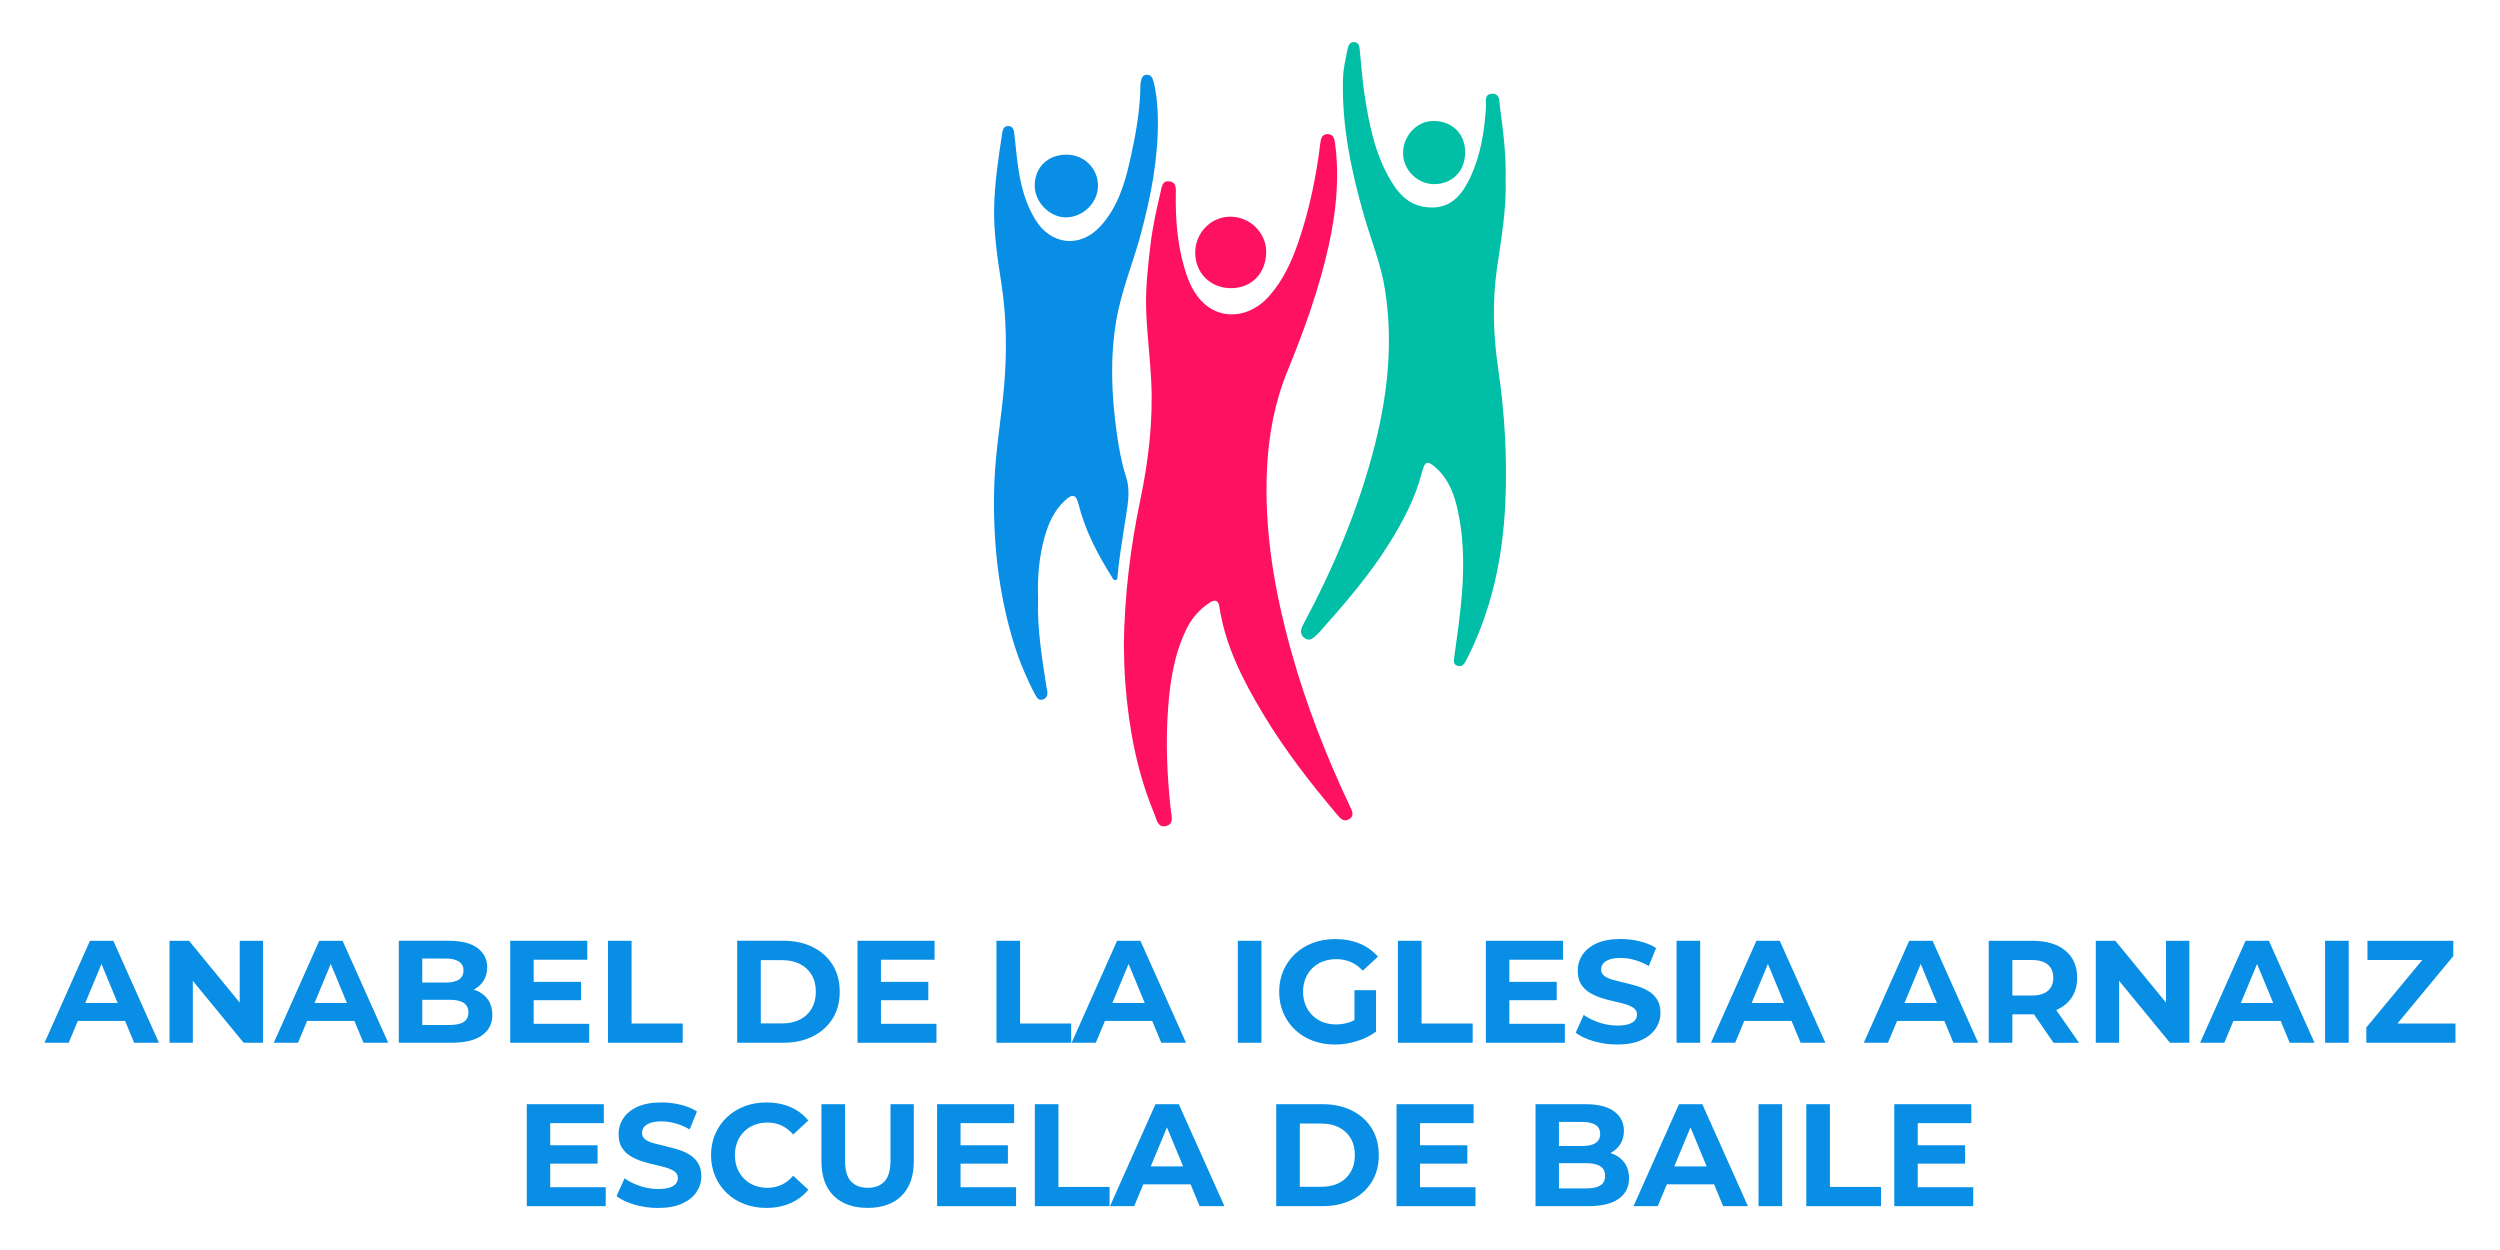 <svg xmlns="http://www.w3.org/2000/svg" id="Capa_1" viewBox="0 0 1080 540"><defs><style>      .cls-1 {        fill: #01bfa6;      }      .cls-2 {        fill: #fe1161;      }      .cls-3 {        fill: #088ee5;      }    </style></defs><g><path class="cls-2" d="M485.5,278.31c.3-20.96,2.79-41.67,7.08-62.19,3.55-16.98,5.59-34.12,4.75-51.49-.48-9.91-1.74-19.76-2.15-29.69-.4-9.61.63-19.09,1.74-28.59.92-7.91,2.63-15.66,4.45-23.39.49-2.09.61-4.93,3.69-4.62,3.23.32,2.93,3.23,2.89,5.5-.17,10.8.65,21.48,3.71,31.89,1.73,5.89,4.05,11.53,8.8,15.67,7.99,6.97,19.62,5.54,27.5-3.15,6.26-6.9,10.02-15.21,12.98-23.84,4.71-13.74,7.63-27.92,9.4-42.33.26-2.11.63-4.19,3.26-4.14,2.64.04,2.92,2.26,3.18,4.28,1.93,14.79.43,29.36-2.77,43.82-4.13,18.66-10.56,36.54-17.8,54.18-5.51,13.41-8.14,27.55-8.85,41.98-1.34,27.24,3.3,53.69,10.63,79.83,6.43,22.91,15.08,44.93,25.22,66.4.91,1.93,2.1,4.02-.47,5.5-2.23,1.28-3.67-.3-5.01-1.89-11.61-13.76-22.66-27.96-31.94-43.41-8.69-14.46-16.4-29.39-19-46.38-.46-2.98-1.75-3.51-4.37-1.79-4.29,2.81-7.55,6.57-9.82,11.19-5.26,10.69-7.07,22.22-7.96,33.9-1.12,14.82-.49,29.62,1.14,44.39.27,2.45,1.54,6.04-2.07,6.91-3.59.86-4.07-2.94-5.01-5.21-7.5-17.97-11.02-36.83-12.54-56.16-.45-5.72-.59-11.42-.65-17.15Z"></path><path class="cls-1" d="M650.43,77.43c.43,12.92-1.87,25.59-3.71,38.28-2.11,14.59-1.63,29.13.5,43.62,2.84,19.36,3.98,38.81,3.06,58.32-1.09,23.06-5.74,45.36-16.17,66.19-.37.73-.74,1.46-1.15,2.17-.77,1.36-1.88,2.15-3.47,1.57-1.54-.55-1.5-1.84-1.32-3.21.96-7.17,2.03-14.33,2.79-21.53,1.49-13.98,1.85-27.97-1.09-41.83-1.47-6.92-3.76-13.52-9.14-18.55-4.01-3.75-5.18-3.4-6.49,1.74-2.81,10.98-8.07,20.86-14,30.41-8.59,13.84-19.24,26.08-30.01,38.23-.54.61-1.14,1.17-1.74,1.73-1.42,1.31-2.93,2.58-4.91,1.07-2.08-1.59-1.82-3.55-.7-5.62,13.39-25,24.35-50.98,31.24-78.54,5.48-21.93,7.75-44.13,4.15-66.65-1.72-10.78-5.89-20.88-8.9-31.31-5.58-19.38-9.73-38.95-9.21-59.28.11-4.49,1.12-8.79,2.03-13.13.32-1.54.91-3.05,2.88-2.91,1.79.13,2.16,1.6,2.31,3.03.68,6.38,1.07,12.8,2.02,19.13,1.98,13.32,4.62,26.49,11.76,38.24,3.26,5.36,7.44,9.67,13.98,10.73,9.44,1.53,15.27-2.72,19.9-12.44,4.57-9.6,6.23-19.99,6.9-30.55.14-2.22-1-5.68,2.63-5.85,3.49-.17,3.1,3.37,3.39,5.57,1.39,10.41,2.76,20.83,2.46,31.38Z"></path><path class="cls-3" d="M448.45,258.65c-.42,12.92,1.68,25.6,3.65,38.3.07.46.2.91.28,1.37.28,1.63.07,3.13-1.66,3.8-1.89.73-2.77-.61-3.52-2.02-3.88-7.36-7.06-15.01-9.46-22.96-6.74-22.25-8.96-45.07-8.19-68.21.47-14.25,3.06-28.3,4.25-42.49,1.24-14.83,1.04-29.63-1.26-44.35-1.64-10.5-3.21-21-3.08-31.68.14-11.13,1.85-22.09,3.52-33.05.22-1.47.71-2.86,2.46-2.91,1.98-.06,2.52,1.47,2.71,3.05.67,5.44,1.05,10.93,1.93,16.33,1.2,7.41,3.21,14.58,7.2,21.08,6.73,10.97,19.26,12.4,28.01,2.92,7.47-8.09,10.58-18.34,12.92-28.75,2.37-10.59,4.35-21.29,4.45-32.22,0-.58.1-1.17.22-1.74.3-1.44.79-2.81,2.57-2.82,1.7-.01,2.41,1.19,2.8,2.65,1.46,5.58,1.89,11.32,1.95,17.01.17,16.59-3,32.72-7.24,48.69-3.36,12.64-8.51,24.78-10.72,37.72-2.75,16.14-2.08,32.33.17,48.49.91,6.49,2.05,12.97,4.05,19.18,2.06,6.4.59,12.5-.33,18.68-1.18,7.97-2.62,15.9-3.33,23.93-.07.77.13,1.81-1,1.93-.81.09-1.1-.75-1.47-1.33-6.18-9.83-11.54-20.02-14.39-31.38-1.09-4.36-2.59-4.69-5.91-1.63-4.64,4.28-7.06,9.74-8.75,15.69-2.48,8.76-3.12,17.68-2.84,26.71Z"></path><path class="cls-2" d="M531.82,124.49c-8.9.03-15.51-6.55-15.48-15.41.03-8.57,6.82-15.49,15.19-15.48,8.43.01,15.52,6.98,15.46,15.23-.06,9.23-6.26,15.64-15.17,15.67Z"></path><path class="cls-3" d="M460.82,66.81c7.57.02,13.56,6.01,13.51,13.51-.05,7.38-6.59,13.68-14.07,13.58-6.91-.09-13.27-6.66-13.27-13.69,0-7.94,5.67-13.43,13.83-13.41Z"></path><path class="cls-1" d="M632.95,65.83c.01,8.07-5.63,13.79-13.52,13.72-7.22-.06-13.36-6.3-13.31-13.52.05-7.47,6-13.73,13.09-13.77,8.13-.04,13.74,5.49,13.75,13.57Z"></path></g><g><path class="cls-3" d="M38.87,406.42l-19.63,44.05h10.45l3.93-9.44h20.42l3.91,9.44h10.7l-19.7-44.05h-10.07ZM36.83,433.29l7.01-16.86,6.98,16.86h-13.99Z"></path><polygon class="cls-3" points="103.56 433.14 81.66 406.42 73.23 406.42 73.23 450.47 83.3 450.47 83.3 423.73 105.26 450.47 113.63 450.47 113.63 406.42 103.56 406.42 103.56 433.14"></polygon><path class="cls-3" d="M137.92,406.42l-19.63,44.05h10.45l3.93-9.44h20.42l3.91,9.44h10.7l-19.7-44.05h-10.07ZM135.88,433.29l7.01-16.86,6.98,16.86h-13.99Z"></path><path class="cls-3" d="M205.88,427.97c-.4-.17-.82-.3-1.24-.44,1.72-.9,3.11-2.11,4.14-3.65,1.13-1.7,1.7-3.7,1.7-6.01,0-3.44-1.4-6.21-4.18-8.31-2.79-2.1-6.95-3.15-12.49-3.15h-21.52v44.05h22.78c5.79,0,10.17-1.06,13.15-3.18,2.98-2.12,4.47-5.07,4.47-8.84,0-2.56-.6-4.72-1.79-6.48s-2.86-3.09-5-4ZM192.54,414.09c2.47,0,4.37.43,5.7,1.29,1.32.86,1.98,2.15,1.98,3.87s-.66,3.07-1.98,3.93c-1.32.86-3.22,1.29-5.7,1.29h-10.13v-10.38h10.13ZM200.32,441.5c-1.36.86-3.37,1.29-6.01,1.29h-11.89v-10.89h11.89c2.64,0,4.65.45,6.01,1.35,1.36.9,2.04,2.28,2.04,4.12s-.68,3.26-2.04,4.12Z"></path><polygon class="cls-3" points="230.55 432.09 251 432.09 251 424.16 230.55 424.16 230.55 414.6 253.71 414.6 253.71 406.42 220.42 406.42 220.42 450.47 254.53 450.47 254.53 442.29 230.55 442.29 230.55 432.09"></polygon><polygon class="cls-3" points="272.84 406.42 262.65 406.42 262.65 450.47 294.93 450.47 294.93 442.16 272.84 442.16 272.84 406.42"></polygon><path class="cls-3" d="M351.12,409.15c-3.65-1.83-7.87-2.74-12.65-2.74h-20.01v44.05h20.01c4.78,0,9-.91,12.65-2.74,3.65-1.83,6.5-4.38,8.56-7.68,2.06-3.29,3.08-7.16,3.08-11.61s-1.03-8.37-3.08-11.64-4.91-5.82-8.56-7.65ZM350.65,435.68c-1.2,2.06-2.87,3.64-5.03,4.75-2.16,1.11-4.71,1.67-7.65,1.67h-9.31v-27.31h9.31c2.94,0,5.48.56,7.65,1.67,2.16,1.11,3.84,2.68,5.03,4.72,1.2,2.04,1.79,4.46,1.79,7.27s-.6,5.18-1.79,7.24Z"></path><polygon class="cls-3" points="380.57 432.09 401.03 432.09 401.03 424.16 380.57 424.16 380.57 414.6 403.73 414.6 403.73 406.42 370.44 406.42 370.44 450.47 404.55 450.47 404.55 442.29 380.57 442.29 380.57 432.09"></polygon><polygon class="cls-3" points="440.67 406.42 430.47 406.42 430.47 450.47 462.76 450.47 462.76 442.16 440.67 442.16 440.67 406.42"></polygon><path class="cls-3" d="M482.58,406.42l-19.63,44.05h10.45l3.93-9.44h20.42l3.91,9.44h10.7l-19.7-44.05h-10.07ZM480.54,433.29l7.01-16.86,6.98,16.86h-13.99Z"></path><rect class="cls-3" x="534.74" y="406.42" width="10.2" height="44.05"></rect><path class="cls-3" d="M566.93,418.25c1.28-1.26,2.8-2.22,4.56-2.89,1.76-.67,3.71-1.01,5.85-1.01s4.28.41,6.17,1.23c1.89.82,3.63,2.07,5.22,3.75l6.54-6.04c-2.14-2.47-4.77-4.36-7.9-5.66-3.13-1.3-6.64-1.95-10.54-1.95-3.52,0-6.75.56-9.69,1.67-2.94,1.11-5.5,2.7-7.68,4.75-2.18,2.06-3.87,4.47-5.07,7.24-1.2,2.77-1.79,5.81-1.79,9.12s.6,6.36,1.79,9.12c1.2,2.77,2.87,5.18,5.03,7.24,2.16,2.06,4.7,3.64,7.61,4.75,2.92,1.11,6.11,1.67,9.6,1.67,3.15,0,6.3-.48,9.47-1.45,3.17-.96,5.95-2.35,8.34-4.15v-17.87h-9.31v12.91c-.68.35-1.36.67-2.04.9-1.91.65-3.87.98-5.88.98s-4.02-.34-5.76-1.01c-1.74-.67-3.25-1.65-4.53-2.93-1.28-1.28-2.27-2.78-2.96-4.5-.69-1.72-1.04-3.61-1.04-5.66s.35-4.01,1.04-5.73c.69-1.72,1.68-3.21,2.96-4.47Z"></path><polygon class="cls-3" points="614.1 406.42 603.9 406.42 603.9 450.47 636.19 450.47 636.19 442.16 614.1 442.16 614.1 406.42"></polygon><polygon class="cls-3" points="652.04 432.09 672.5 432.09 672.5 424.16 652.04 424.16 652.04 414.6 675.2 414.6 675.2 406.42 641.91 406.42 641.91 450.47 676.02 450.47 676.02 442.29 652.04 442.29 652.04 432.09"></polygon><path class="cls-3" d="M712.2,428.19c-1.51-.92-3.18-1.66-5-2.2-1.82-.54-3.65-1.03-5.47-1.45-1.82-.42-3.49-.84-5-1.26-1.51-.42-2.73-.98-3.65-1.67-.92-.69-1.38-1.61-1.38-2.74,0-.96.27-1.81.82-2.55.54-.73,1.45-1.33,2.71-1.79,1.26-.46,2.87-.69,4.85-.69s3.98.28,6.04.85c2.05.57,4.11,1.44,6.17,2.61l3.15-7.74c-2.06-1.3-4.43-2.27-7.11-2.93-2.69-.65-5.41-.98-8.18-.98-4.15,0-7.6.62-10.35,1.86-2.75,1.24-4.8,2.89-6.17,4.97-1.36,2.08-2.05,4.37-2.05,6.89,0,2.35.47,4.28,1.42,5.79.94,1.51,2.17,2.73,3.68,3.65s3.18,1.68,5,2.27c1.83.59,3.65,1.08,5.47,1.48,1.83.4,3.49.82,5,1.26,1.51.44,2.73,1.01,3.65,1.7.92.69,1.38,1.63,1.38,2.8,0,.92-.29,1.74-.88,2.45-.59.71-1.5,1.27-2.74,1.67-1.24.4-2.86.6-4.88.6-2.64,0-5.25-.43-7.83-1.29-2.58-.86-4.81-1.96-6.7-3.3l-3.46,7.68c1.97,1.51,4.57,2.74,7.8,3.68,3.23.94,6.61,1.42,10.13,1.42,4.19,0,7.67-.63,10.41-1.89,2.75-1.26,4.81-2.92,6.2-4.97,1.38-2.05,2.08-4.32,2.08-6.8,0-2.31-.47-4.22-1.42-5.73-.94-1.51-2.17-2.73-3.68-3.65Z"></path><rect class="cls-3" x="724.28" y="406.42" width="10.2" height="44.05"></rect><path class="cls-3" d="M758.77,406.42l-19.63,44.05h10.45l3.93-9.44h20.42l3.91,9.44h10.7l-19.7-44.05h-10.07ZM756.73,433.29l7.01-16.86,6.98,16.86h-13.99Z"></path><path class="cls-3" d="M824.78,406.42l-19.63,44.05h10.45l3.93-9.44h20.42l3.91,9.44h10.7l-19.7-44.05h-10.07ZM822.74,433.29l7.01-16.86,6.98,16.86h-13.99Z"></path><path class="cls-3" d="M888.4,436.31c2.85-1.26,5.05-3.07,6.61-5.44,1.55-2.37,2.33-5.19,2.33-8.46,0-4.99-1.7-8.9-5.1-11.74-3.4-2.83-8.16-4.25-14.29-4.25h-18.82v44.05h10.2v-12.27h8.87c.16,0,.32,0,.47,0l8.46,12.28h11.01l-9.84-14.12s.06-.02.09-.04ZM884.69,416.74c1.55,1.34,2.33,3.23,2.33,5.66s-.78,4.27-2.33,5.63c-1.55,1.36-3.9,2.05-7.05,2.05h-8.31v-15.36h8.31c3.15,0,5.5.67,7.05,2.01Z"></path><polygon class="cls-3" points="935.72 433.14 913.82 406.42 905.39 406.42 905.39 450.47 915.46 450.47 915.46 423.73 937.42 450.47 945.79 450.47 945.79 406.42 935.72 406.42 935.72 433.14"></polygon><path class="cls-3" d="M970.08,406.42l-19.63,44.05h10.45l3.93-9.44h20.42l3.91,9.44h10.7l-19.7-44.05h-10.07ZM968.04,433.29l7.01-16.86,6.98,16.86h-13.99Z"></path><rect class="cls-3" x="1004.44" y="406.42" width="10.2" height="44.05"></rect><polygon class="cls-3" points="1035.7 442.16 1059.82 413.02 1059.82 406.42 1022.75 406.42 1022.75 414.72 1046.42 414.72 1022.25 443.86 1022.25 450.47 1060.76 450.47 1060.76 442.16 1035.7 442.16"></polygon></g><g><polygon class="cls-3" points="237.69 502.69 258.15 502.69 258.15 494.76 237.69 494.76 237.69 485.19 260.85 485.19 260.85 477.01 227.56 477.01 227.56 521.06 261.67 521.06 261.67 512.88 237.69 512.88 237.69 502.69"></polygon><path class="cls-3" d="M297.85,498.79c-1.51-.92-3.18-1.66-5-2.2-1.82-.54-3.65-1.03-5.47-1.45-1.82-.42-3.49-.84-5-1.26-1.51-.42-2.73-.97-3.65-1.67-.92-.69-1.38-1.6-1.38-2.74,0-.96.27-1.81.82-2.55.54-.73,1.45-1.33,2.71-1.79,1.26-.46,2.87-.69,4.85-.69s3.98.28,6.04.85c2.05.57,4.11,1.44,6.17,2.61l3.15-7.74c-2.06-1.3-4.43-2.28-7.11-2.93-2.69-.65-5.41-.98-8.18-.98-4.15,0-7.6.62-10.35,1.86-2.75,1.24-4.8,2.9-6.17,4.97-1.36,2.08-2.05,4.37-2.05,6.89,0,2.35.47,4.28,1.42,5.79.94,1.51,2.17,2.73,3.68,3.65,1.51.92,3.18,1.68,5,2.27,1.83.59,3.65,1.08,5.47,1.48,1.83.4,3.49.82,5,1.26,1.51.44,2.73,1.01,3.65,1.7.92.69,1.38,1.63,1.38,2.8,0,.92-.29,1.74-.88,2.46-.59.71-1.5,1.27-2.74,1.67-1.24.4-2.86.6-4.88.6-2.64,0-5.25-.43-7.83-1.29-2.58-.86-4.81-1.96-6.7-3.3l-3.46,7.68c1.97,1.51,4.57,2.74,7.8,3.68,3.23.94,6.61,1.42,10.13,1.42,4.19,0,7.67-.63,10.41-1.89,2.75-1.26,4.81-2.92,6.2-4.97,1.38-2.06,2.08-4.32,2.08-6.8,0-2.31-.47-4.22-1.42-5.73-.94-1.51-2.17-2.73-3.68-3.65Z"></path><path class="cls-3" d="M321.45,488.84c1.26-1.26,2.75-2.22,4.47-2.89,1.72-.67,3.61-1.01,5.66-1.01,2.18,0,4.19.43,6.04,1.29,1.85.86,3.52,2.15,5.03,3.87l6.54-6.04c-2.1-2.56-4.69-4.5-7.77-5.82-3.08-1.32-6.53-1.98-10.35-1.98-3.44,0-6.61.56-9.5,1.67-2.89,1.11-5.42,2.7-7.58,4.75-2.16,2.06-3.84,4.47-5.03,7.24-1.2,2.77-1.79,5.81-1.79,9.12s.6,6.36,1.79,9.12c1.2,2.77,2.86,5.18,5,7.24s4.67,3.64,7.58,4.75c2.92,1.11,6.07,1.67,9.47,1.67,3.86,0,7.33-.67,10.41-2.01,3.08-1.34,5.67-3.29,7.77-5.85l-6.54-6.04c-1.51,1.76-3.19,3.07-5.03,3.93-1.85.86-3.86,1.29-6.04,1.29-2.06,0-3.94-.33-5.66-1.01-1.72-.67-3.21-1.64-4.47-2.89-1.26-1.26-2.23-2.75-2.93-4.47-.69-1.72-1.04-3.63-1.04-5.73s.35-4,1.04-5.73c.69-1.72,1.67-3.21,2.93-4.47Z"></path><path class="cls-3" d="M384.69,501.3c0,4.2-.86,7.22-2.58,9.06-1.72,1.85-4.13,2.77-7.24,2.77s-5.52-.92-7.24-2.77c-1.72-1.85-2.58-4.87-2.58-9.06v-24.29h-10.19v24.67c0,6.46,1.76,11.43,5.29,14.91,3.52,3.48,8.41,5.22,14.66,5.22s11.14-1.74,14.66-5.22c3.52-3.48,5.29-8.45,5.29-14.91v-24.67h-10.07v24.29Z"></path><polygon class="cls-3" points="414.96 502.69 435.41 502.69 435.41 494.76 414.96 494.76 414.96 485.19 438.12 485.19 438.12 477.01 404.83 477.01 404.83 521.06 438.94 521.06 438.94 512.88 414.96 512.88 414.96 502.69"></polygon><polygon class="cls-3" points="457.25 477.01 447.06 477.01 447.06 521.06 479.34 521.06 479.34 512.76 457.25 512.76 457.25 477.01"></polygon><path class="cls-3" d="M499.16,477.01l-19.63,44.05h10.45l3.93-9.44h20.42l3.91,9.44h10.7l-19.7-44.05h-10.07ZM497.12,503.88l7.01-16.86,6.98,16.86h-13.99Z"></path><path class="cls-3" d="M583.99,479.75c-3.65-1.83-7.87-2.74-12.65-2.74h-20.01v44.05h20.01c4.78,0,9-.91,12.65-2.74,3.65-1.83,6.5-4.38,8.56-7.68,2.06-3.29,3.08-7.16,3.08-11.61s-1.03-8.37-3.08-11.64-4.91-5.82-8.56-7.65ZM583.51,506.27c-1.2,2.06-2.87,3.64-5.03,4.75-2.16,1.11-4.71,1.67-7.65,1.67h-9.31v-27.31h9.31c2.94,0,5.48.56,7.65,1.67,2.16,1.11,3.84,2.69,5.03,4.72,1.2,2.04,1.79,4.46,1.79,7.27s-.6,5.18-1.79,7.24Z"></path><polygon class="cls-3" points="613.44 502.69 633.89 502.69 633.89 494.76 613.44 494.76 613.44 485.19 636.59 485.19 636.59 477.01 603.3 477.01 603.3 521.06 637.41 521.06 637.41 512.88 613.44 512.88 613.44 502.69"></polygon><path class="cls-3" d="M696.94,498.57c-.4-.17-.82-.3-1.24-.44,1.72-.9,3.11-2.11,4.14-3.65,1.13-1.7,1.7-3.7,1.7-6.01,0-3.44-1.4-6.21-4.18-8.31-2.79-2.1-6.95-3.15-12.49-3.15h-21.52v44.05h22.78c5.79,0,10.17-1.06,13.15-3.18,2.98-2.12,4.47-5.07,4.47-8.84,0-2.56-.6-4.72-1.79-6.48s-2.86-3.09-5-4ZM683.6,484.69c2.47,0,4.37.43,5.7,1.29,1.32.86,1.98,2.15,1.98,3.87s-.66,3.07-1.98,3.93c-1.32.86-3.22,1.29-5.7,1.29h-10.13v-10.38h10.13ZM691.37,512.1c-1.36.86-3.37,1.29-6.01,1.29h-11.89v-10.89h11.89c2.64,0,4.65.45,6.01,1.35,1.36.9,2.04,2.28,2.04,4.12s-.68,3.26-2.04,4.12Z"></path><path class="cls-3" d="M725.32,477.01l-19.63,44.05h10.45l3.93-9.44h20.42l3.91,9.44h10.7l-19.7-44.05h-10.07ZM723.28,503.88l7.01-16.86,6.98,16.86h-13.99Z"></path><rect class="cls-3" x="759.68" y="477.01" width="10.2" height="44.05"></rect><polygon class="cls-3" points="790.52 477.01 780.32 477.01 780.32 521.06 812.6 521.06 812.6 512.76 790.52 512.76 790.52 477.01"></polygon><polygon class="cls-3" points="828.46 512.88 828.46 502.69 848.91 502.69 848.91 494.76 828.46 494.76 828.46 485.19 851.62 485.19 851.62 477.01 818.33 477.01 818.33 521.06 852.44 521.06 852.44 512.88 828.46 512.88"></polygon></g></svg>